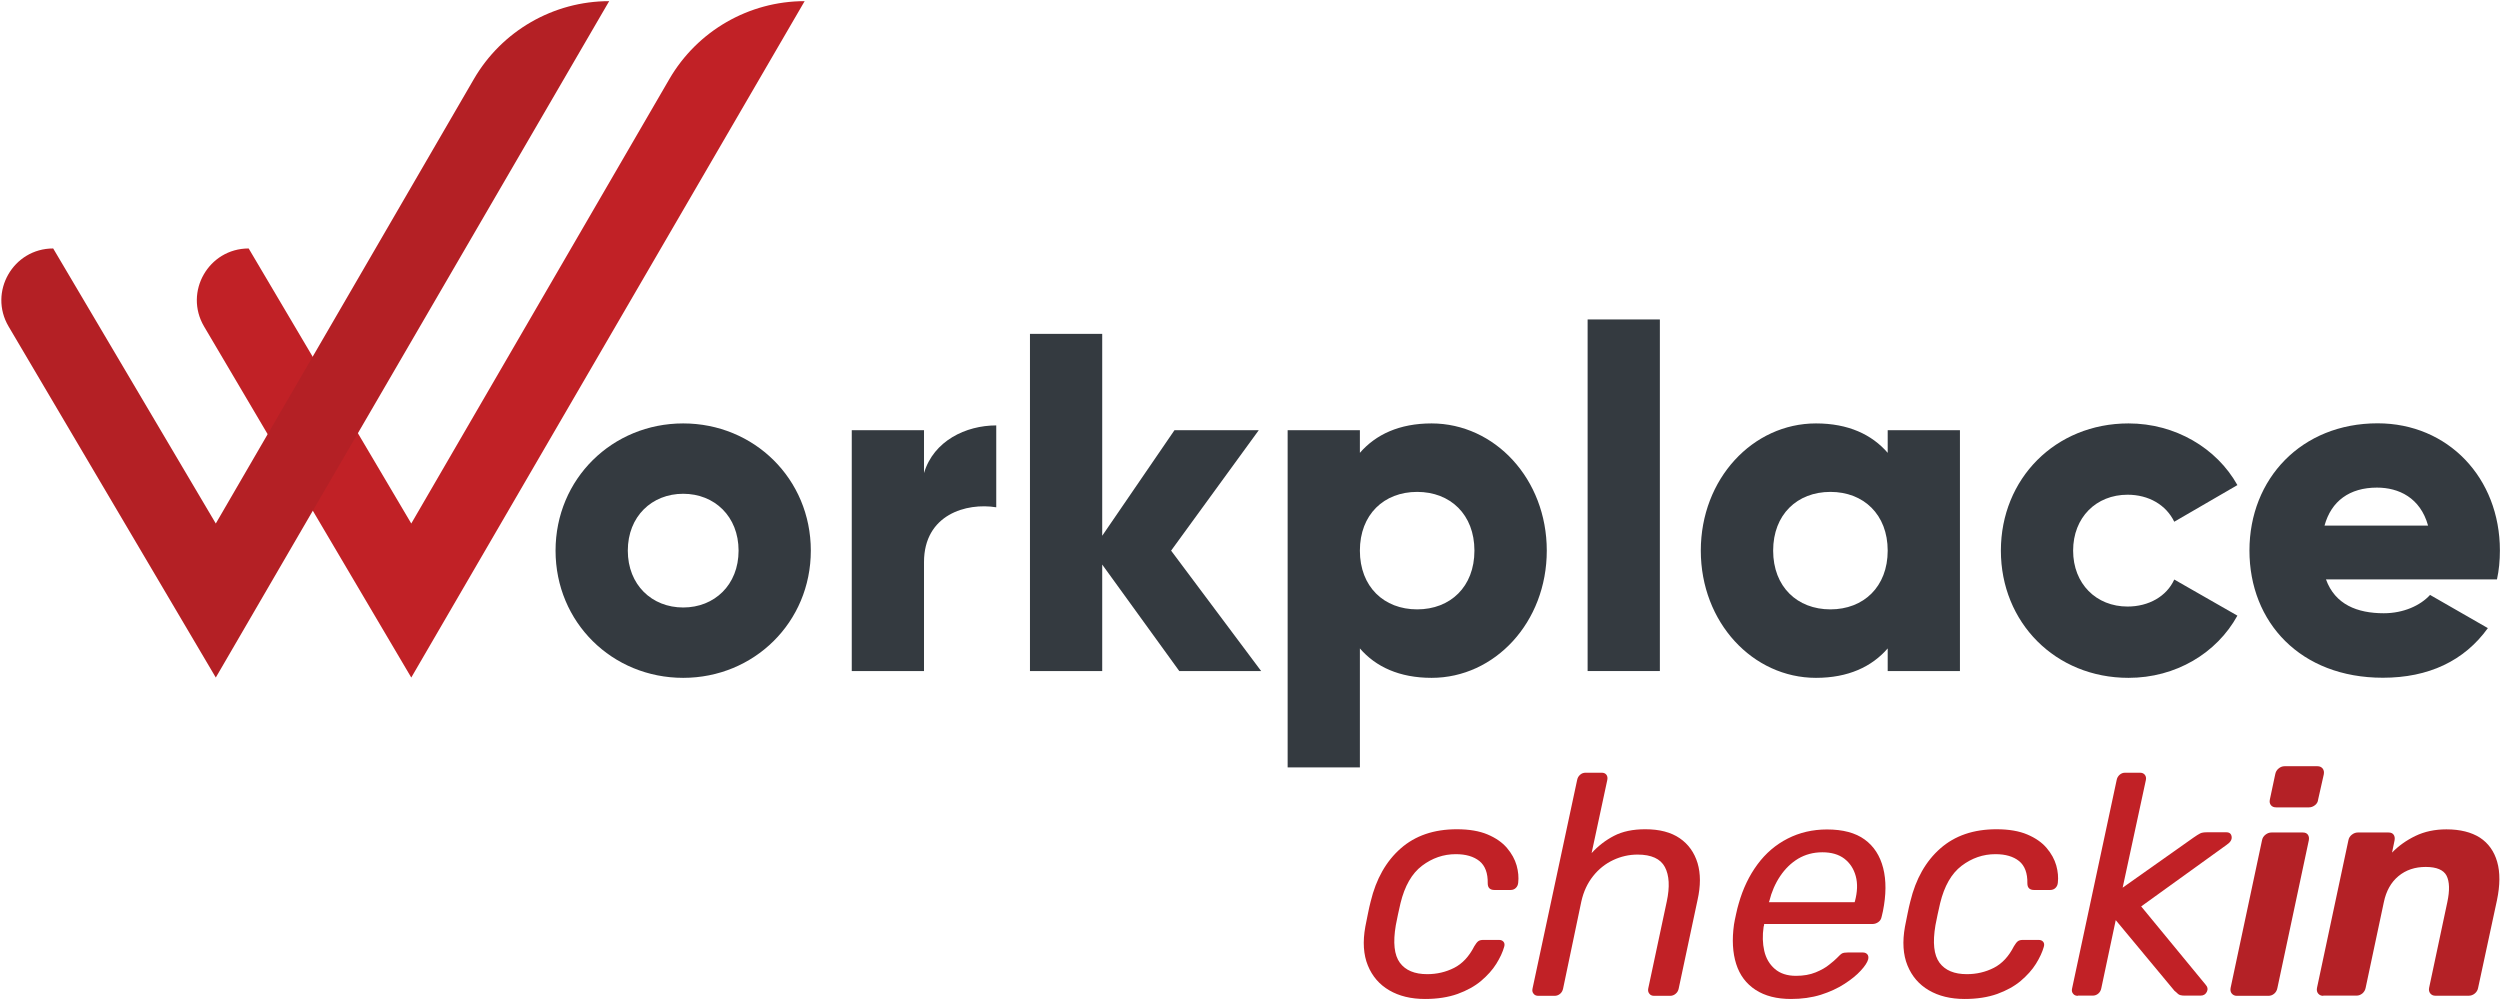 <?xml version="1.0" encoding="utf-8"?>
<!-- Generator: Adobe Illustrator 24.2.3, SVG Export Plug-In . SVG Version: 6.00 Build 0)  -->
<svg version="1.1" id="Layer_1" xmlns="http://www.w3.org/2000/svg" xmlns:xlink="http://www.w3.org/1999/xlink" x="0px" y="0px"
	 viewBox="0 0 238.77 95.44" style="enable-background:new 0 0 238.77 95.44;" xml:space="preserve">
<style type="text/css">
	.st0{fill:#343A40;}
	.st1{fill:#C12126;}
	.st2{fill:#B42126;}
	.st3{fill:#B42025;}
</style>
<g>
	<g>
		<path class="st0" d="M53.06,52.59c0-6.86,5.43-12.15,12.19-12.15c6.76,0,12.19,5.29,12.19,12.15c0,6.85-5.43,12.15-12.19,12.15
			C58.48,64.74,53.06,59.45,53.06,52.59z M70.54,52.59c0-3.27-2.3-5.43-5.29-5.43c-2.99,0-5.29,2.16-5.29,5.43
			c0,3.27,2.3,5.43,5.29,5.43C68.24,58.02,70.54,55.86,70.54,52.59z"/>
		<path class="st0" d="M95.15,40.63v7.82c-2.85-0.46-6.9,0.69-6.9,5.24v10.4h-6.9v-23h6.9v4.09C89.17,42.1,92.25,40.63,95.15,40.63z
			"/>
		<path class="st0" d="M112.63,64.09l-7.36-10.17v10.17h-6.9v-32.2h6.9v19.28l6.9-10.08h8.05l-8.37,11.5l8.6,11.5H112.63z"/>
		<path class="st0" d="M147.73,52.59c0,6.85-4.97,12.15-11,12.15c-3.08,0-5.34-1.06-6.85-2.81v11.36h-6.9v-32.2h6.9v2.16
			c1.52-1.75,3.77-2.81,6.85-2.81C142.76,40.45,147.73,45.74,147.73,52.59z M140.82,52.59c0-3.45-2.3-5.61-5.47-5.61
			c-3.17,0-5.47,2.16-5.47,5.61c0,3.45,2.3,5.61,5.47,5.61C138.52,58.2,140.82,56.04,140.82,52.59z"/>
		<path class="st0" d="M151.63,30.51h6.9v33.58h-6.9V30.51z"/>
		<path class="st0" d="M187.19,41.09v23h-6.9v-2.16c-1.52,1.75-3.77,2.81-6.85,2.81c-6.03,0-11-5.29-11-12.15
			c0-6.86,4.97-12.15,11-12.15c3.08,0,5.34,1.06,6.85,2.81v-2.16H187.19z M180.29,52.59c0-3.45-2.3-5.61-5.47-5.61
			c-3.17,0-5.47,2.16-5.47,5.61c0,3.45,2.3,5.61,5.47,5.61C177.99,58.2,180.29,56.04,180.29,52.59z"/>
		<path class="st0" d="M191.1,52.59c0-6.86,5.2-12.15,12.19-12.15c4.46,0,8.42,2.35,10.4,5.89l-6.03,3.5
			c-0.78-1.61-2.44-2.58-4.46-2.58c-2.99,0-5.2,2.16-5.2,5.34c0,3.17,2.21,5.34,5.2,5.34c2.02,0,3.73-0.97,4.46-2.58l6.03,3.45
			c-1.98,3.59-5.89,5.94-10.4,5.94C196.3,64.74,191.1,59.45,191.1,52.59z"/>
		<path class="st0" d="M227.67,58.57c1.89,0,3.5-0.74,4.42-1.75l5.52,3.17c-2.25,3.13-5.66,4.74-10.03,4.74
			c-7.87,0-12.74-5.29-12.74-12.15c0-6.86,4.97-12.15,12.24-12.15c6.72,0,11.68,5.2,11.68,12.15c0,0.97-0.09,1.89-0.28,2.76h-16.33
			C223.02,57.74,225.14,58.57,227.67,58.57z M231.9,50.2c-0.74-2.67-2.81-3.63-4.88-3.63c-2.62,0-4.37,1.29-5.01,3.63H231.9z"/>
	</g>
	<g>
		<path class="st1" d="M136.1,95.41c-1.34,0-2.48-0.28-3.42-0.83c-0.94-0.55-1.62-1.34-2.04-2.37c-0.42-1.03-0.5-2.26-0.24-3.71
			c0.06-0.3,0.14-0.7,0.24-1.2c0.1-0.5,0.19-0.9,0.27-1.2c0.52-2.16,1.48-3.85,2.87-5.07c1.39-1.22,3.17-1.83,5.36-1.83
			c1.18,0,2.16,0.17,2.94,0.5c0.78,0.33,1.4,0.76,1.85,1.29c0.45,0.53,0.75,1.08,0.92,1.67c0.16,0.58,0.21,1.13,0.15,1.65
			c-0.02,0.2-0.09,0.36-0.22,0.49c-0.13,0.13-0.3,0.2-0.5,0.2h-1.56c-0.2,0-0.35-0.05-0.46-0.15c-0.11-0.1-0.17-0.26-0.17-0.48
			c0.02-0.98-0.25-1.69-0.79-2.13c-0.55-0.44-1.3-0.66-2.26-0.66c-1.18,0-2.25,0.37-3.23,1.11c-0.97,0.74-1.65,1.93-2.05,3.57
			c-0.08,0.32-0.16,0.68-0.24,1.07s-0.15,0.74-0.21,1.04c-0.28,1.66-0.15,2.85,0.39,3.58s1.41,1.09,2.61,1.09
			c0.92,0,1.78-0.2,2.57-0.6s1.43-1.09,1.93-2.07c0.14-0.24,0.27-0.4,0.38-0.48c0.11-0.08,0.27-0.12,0.46-0.12h1.53
			c0.18,0,0.32,0.06,0.42,0.18c0.1,0.12,0.12,0.28,0.06,0.48c-0.14,0.5-0.39,1.04-0.75,1.62c-0.36,0.58-0.85,1.12-1.46,1.64
			c-0.61,0.51-1.36,0.92-2.24,1.24C138.31,95.25,137.27,95.41,136.1,95.41z"/>
		<path class="st1" d="M146.93,95.11c-0.2,0-0.36-0.06-0.46-0.2c-0.11-0.13-0.15-0.29-0.1-0.5l4.26-19.92
			c0.04-0.2,0.13-0.36,0.29-0.5c0.15-0.13,0.32-0.19,0.52-0.19h1.53c0.2,0,0.35,0.06,0.45,0.19c0.1,0.13,0.13,0.3,0.09,0.5
			l-1.5,6.99c0.62-0.68,1.33-1.23,2.14-1.65c0.81-0.42,1.8-0.63,2.99-0.63c1.36,0,2.46,0.29,3.29,0.86c0.83,0.57,1.39,1.36,1.7,2.37
			c0.3,1.01,0.3,2.18,0,3.52l-1.8,8.46c-0.04,0.2-0.13,0.37-0.29,0.5c-0.15,0.13-0.33,0.2-0.52,0.2h-1.53c-0.2,0-0.36-0.06-0.46-0.2
			c-0.11-0.13-0.15-0.29-0.11-0.5l1.77-8.31c0.3-1.4,0.24-2.5-0.18-3.29s-1.29-1.19-2.61-1.19c-0.82,0-1.6,0.18-2.34,0.53
			c-0.74,0.35-1.38,0.86-1.91,1.53s-0.91,1.47-1.12,2.42l-1.74,8.31c-0.04,0.2-0.13,0.37-0.28,0.5c-0.15,0.13-0.33,0.2-0.53,0.2
			H146.93z"/>
		<path class="st1" d="M171.05,95.41c-1.36,0-2.49-0.29-3.38-0.87c-0.89-0.58-1.51-1.4-1.85-2.47s-0.41-2.33-0.21-3.77
			c0.04-0.26,0.11-0.59,0.2-1c0.09-0.41,0.17-0.75,0.25-1c0.4-1.42,1-2.67,1.79-3.74c0.79-1.07,1.75-1.89,2.89-2.47
			c1.14-0.58,2.39-0.87,3.75-0.87c1.52,0,2.72,0.32,3.6,0.96c0.88,0.64,1.47,1.55,1.77,2.73s0.29,2.56-0.03,4.14l-0.12,0.51
			c-0.04,0.22-0.15,0.39-0.32,0.51c-0.17,0.12-0.36,0.18-0.55,0.18h-10.35c0,0.02,0,0.06-0.01,0.12c-0.01,0.06-0.03,0.11-0.04,0.15
			c-0.12,0.82-0.1,1.59,0.06,2.29c0.16,0.71,0.5,1.29,1.01,1.73c0.51,0.44,1.18,0.66,2.02,0.66c0.72,0,1.34-0.11,1.88-0.33
			s0.96-0.46,1.3-0.74c0.34-0.27,0.58-0.47,0.72-0.62c0.24-0.26,0.42-0.41,0.52-0.46c0.11-0.05,0.29-0.08,0.53-0.08h1.44
			c0.18,0,0.32,0.06,0.42,0.17c0.1,0.11,0.13,0.27,0.09,0.47c-0.08,0.3-0.32,0.67-0.71,1.09c-0.39,0.43-0.91,0.85-1.56,1.27
			c-0.65,0.42-1.41,0.77-2.26,1.04C173.03,95.28,172.08,95.41,171.05,95.41z M168.94,86.17h8.19l0.03-0.09
			c0.24-0.9,0.27-1.7,0.08-2.4c-0.19-0.7-0.55-1.25-1.09-1.67c-0.54-0.41-1.24-0.61-2.1-0.61c-0.86,0-1.63,0.21-2.31,0.61
			c-0.68,0.41-1.25,0.97-1.72,1.67c-0.47,0.7-0.82,1.5-1.04,2.4L168.94,86.17z"/>
		<path class="st1" d="M187.64,95.41c-1.34,0-2.48-0.28-3.42-0.83c-0.94-0.55-1.62-1.34-2.04-2.37c-0.42-1.03-0.5-2.26-0.24-3.71
			c0.06-0.3,0.14-0.7,0.24-1.2c0.1-0.5,0.19-0.9,0.27-1.2c0.52-2.16,1.48-3.85,2.87-5.07c1.39-1.22,3.17-1.83,5.36-1.83
			c1.18,0,2.16,0.17,2.94,0.5c0.78,0.33,1.4,0.76,1.85,1.29c0.45,0.53,0.75,1.08,0.92,1.67c0.16,0.58,0.21,1.13,0.15,1.65
			c-0.02,0.2-0.09,0.36-0.22,0.49c-0.13,0.13-0.3,0.2-0.5,0.2h-1.56c-0.2,0-0.35-0.05-0.46-0.15c-0.11-0.1-0.17-0.26-0.17-0.48
			c0.02-0.98-0.25-1.69-0.79-2.13c-0.55-0.44-1.3-0.66-2.26-0.66c-1.18,0-2.25,0.37-3.23,1.11c-0.97,0.74-1.65,1.93-2.05,3.57
			c-0.08,0.32-0.16,0.68-0.24,1.07s-0.15,0.74-0.21,1.04c-0.28,1.66-0.15,2.85,0.39,3.58s1.41,1.09,2.61,1.09
			c0.92,0,1.78-0.2,2.57-0.6s1.43-1.09,1.93-2.07c0.14-0.24,0.27-0.4,0.38-0.48c0.11-0.08,0.27-0.12,0.46-0.12h1.53
			c0.18,0,0.32,0.06,0.42,0.18c0.1,0.12,0.12,0.28,0.06,0.48c-0.14,0.5-0.39,1.04-0.75,1.62c-0.36,0.58-0.85,1.12-1.46,1.64
			c-0.61,0.51-1.36,0.92-2.24,1.24C189.85,95.25,188.81,95.41,187.64,95.41z"/>
		<path class="st1" d="M198.46,95.11c-0.2,0-0.36-0.06-0.46-0.2c-0.11-0.13-0.15-0.29-0.1-0.5l4.26-19.92
			c0.04-0.2,0.13-0.36,0.29-0.5c0.15-0.13,0.32-0.19,0.52-0.19h1.41c0.2,0,0.35,0.06,0.46,0.19c0.11,0.13,0.15,0.3,0.11,0.5
			l-2.22,10.29l6.75-4.77c0.28-0.2,0.5-0.33,0.65-0.41s0.38-0.11,0.67-0.11h1.83c0.3,0,0.47,0.14,0.51,0.42
			c0.04,0.28-0.12,0.54-0.48,0.78l-8.16,5.88l6.15,7.47c0.2,0.22,0.24,0.45,0.12,0.69c-0.12,0.24-0.32,0.36-0.6,0.36h-1.5
			c-0.32,0-0.54-0.05-0.66-0.17s-0.23-0.21-0.33-0.29l-5.61-6.75l-1.38,6.51c-0.04,0.2-0.13,0.37-0.28,0.5
			c-0.15,0.13-0.33,0.2-0.53,0.2H198.46z"/>
		<path class="st2" d="M213.64,95.11c-0.2,0-0.36-0.07-0.48-0.21c-0.12-0.14-0.16-0.32-0.12-0.54l3-14.1
			c0.04-0.22,0.15-0.4,0.33-0.54c0.18-0.14,0.37-0.21,0.57-0.21h3c0.22,0,0.38,0.07,0.48,0.21c0.1,0.14,0.13,0.32,0.09,0.54l-3,14.1
			c-0.04,0.22-0.14,0.4-0.3,0.54c-0.16,0.14-0.35,0.21-0.57,0.21H213.64z M217.39,77.11c-0.22,0-0.39-0.07-0.5-0.21
			c-0.11-0.14-0.15-0.32-0.1-0.54l0.51-2.4c0.04-0.22,0.14-0.41,0.31-0.55c0.17-0.15,0.37-0.23,0.58-0.23h3.15
			c0.22,0,0.38,0.08,0.5,0.23c0.11,0.15,0.14,0.33,0.1,0.55l-0.54,2.4c-0.02,0.22-0.12,0.4-0.3,0.54c-0.18,0.14-0.37,0.21-0.57,0.21
			H217.39z"/>
		<path class="st2" d="M221.89,95.11c-0.2,0-0.36-0.07-0.48-0.21c-0.12-0.14-0.16-0.32-0.12-0.54l3-14.1
			c0.04-0.22,0.15-0.4,0.33-0.54c0.18-0.14,0.37-0.21,0.57-0.21h2.94c0.22,0,0.38,0.07,0.48,0.21c0.1,0.14,0.13,0.32,0.09,0.54
			l-0.24,1.17c0.62-0.64,1.36-1.17,2.23-1.59s1.86-0.63,2.96-0.63c1.32,0,2.38,0.27,3.2,0.79c0.81,0.53,1.36,1.3,1.65,2.31
			c0.29,1.01,0.28,2.23-0.02,3.67l-1.8,8.37c-0.04,0.22-0.15,0.4-0.32,0.54s-0.37,0.21-0.58,0.21h-3.18c-0.2,0-0.36-0.07-0.48-0.21
			c-0.12-0.14-0.16-0.32-0.12-0.54l1.74-8.19c0.24-1.12,0.21-1.96-0.07-2.52c-0.29-0.56-0.96-0.84-2-0.84
			c-1.02,0-1.89,0.29-2.6,0.88s-1.17,1.42-1.39,2.47l-1.74,8.19c-0.04,0.22-0.15,0.4-0.31,0.54c-0.17,0.14-0.36,0.21-0.56,0.21
			H221.89z"/>
	</g>
</g>
<g>
	<path class="st1" d="M23.75,23.73L39.28,50L63.93,7.55c2.67-4.6,7.6-7.44,12.92-7.44h0l-37.57,64.6L19.49,31.18
		C17.55,27.89,19.92,23.73,23.75,23.73L23.75,23.73z"/>
	<path class="st3" d="M5.08,23.73L20.61,50L45.26,7.55c2.67-4.6,7.6-7.44,12.92-7.44h0l-37.57,64.6L0.82,31.18
		C-1.12,27.89,1.25,23.73,5.08,23.73L5.08,23.73z"/>
</g>
</svg>
